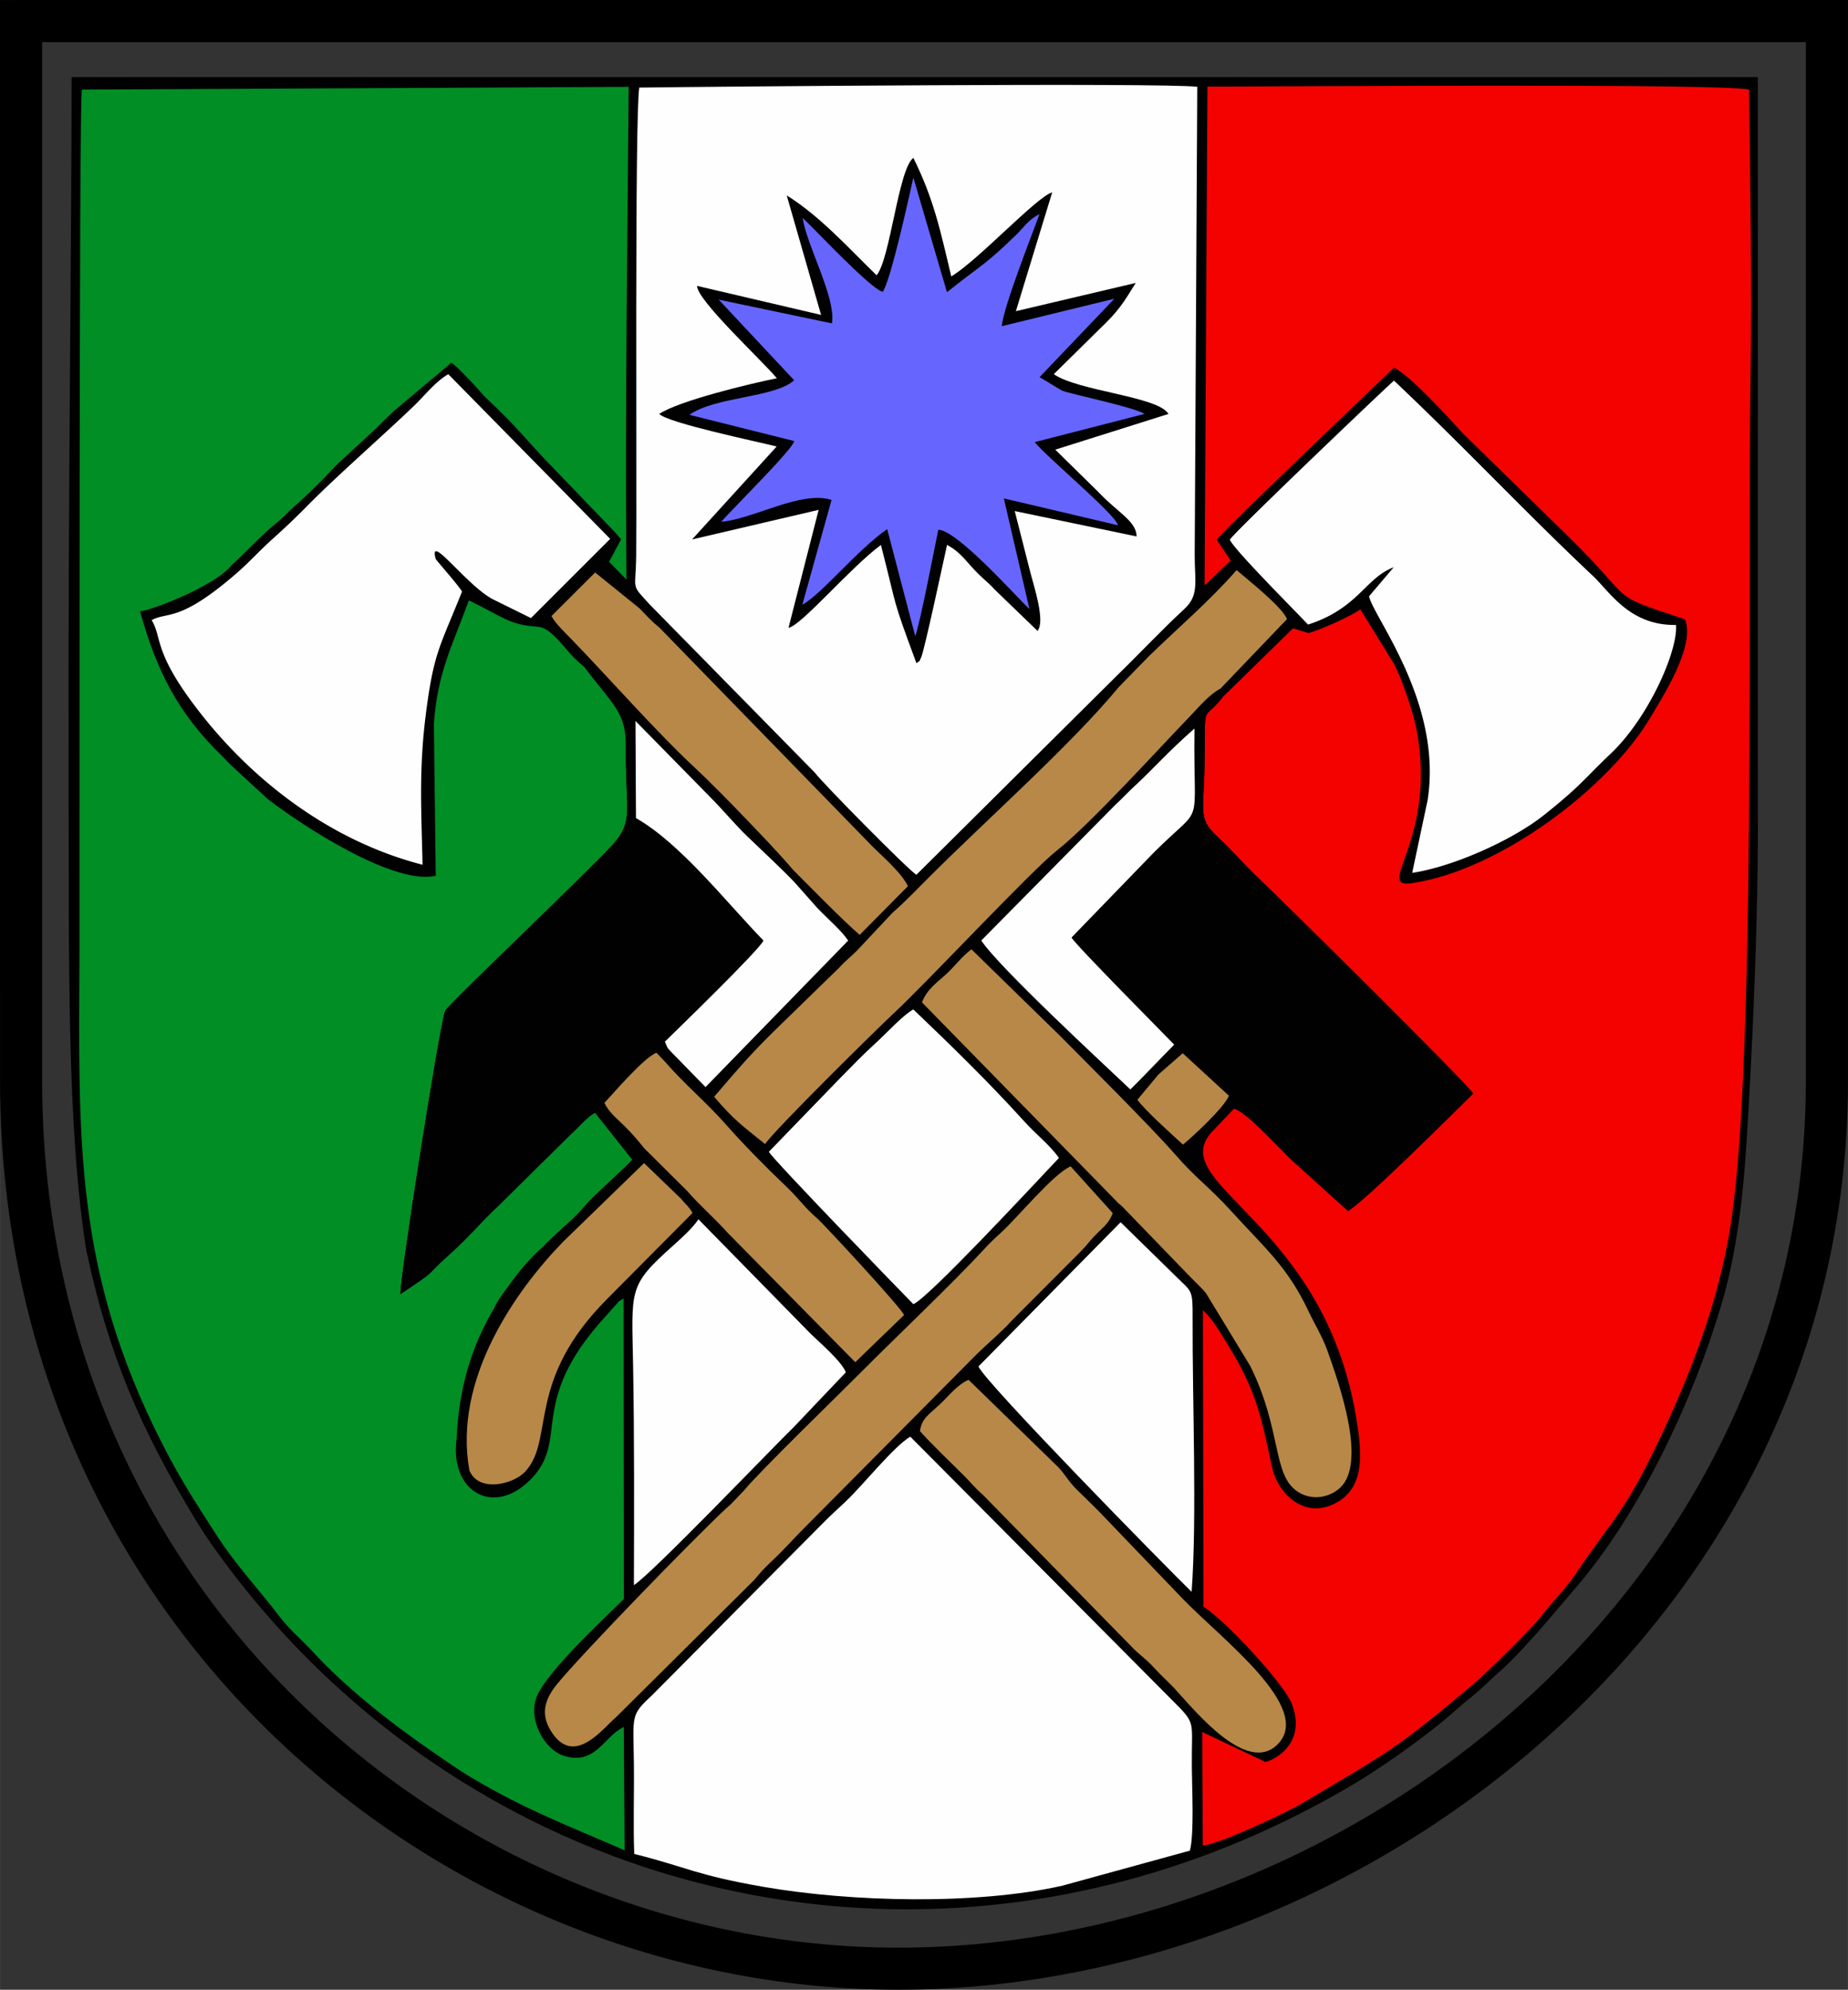 <svg xmlns="http://www.w3.org/2000/svg" width="58.43" height="62.886" viewBox="0 0 257.95 277.63" shape-rendering="geometricPrecision" text-rendering="geometricPrecision" image-rendering="optimizeQuality" fill-rule="evenodd" clip-rule="evenodd"><rect x="0" y="0" width="257.95" height="277.63" fill="#333333" stroke="none"/><defs><style>.fil1{fill:#010101}.fil6{fill:#b78847}.fil4{fill:#fefefe}</style></defs><g id="Vrstva_x0020_1"><path d="M2.94 0h255.01v150.84c0 35.6-15.39 66.22-38.65 88.45-25.2 24.09-59.7 38.32-93.87 38.34-33.18.01-65.81-13.69-89.45-37.59C14.22 218.04.04 187.4 0 150.85L-.01.01h2.94zm249.12 5.89H5.88v144.95c.03 34.86 13.54 64.08 34.29 85.05 22.56 22.81 53.66 35.88 85.27 35.87 32.66-.01 65.68-13.65 89.82-36.73 22.15-21.18 36.81-50.33 36.81-84.2V5.88z" fill-rule="nonzero"/><path class="fil1" d="M12.13 174.83c3.05 14.35 7.68 24.88 15.06 37.05 1.05 1.74 2.06 3.23 3.07 4.63 35.27 48.95 101.48 65.71 157.79 32.96 4.35-2.53 9.15-5.92 13.11-9.11 1.25-1.01 3.01-2.64 4.16-3.53 1.48-1.16 2.63-2.4 3.82-3.43 3.29-2.83 7.89-8.46 10.8-11.85 9.09-10.56 16.4-26.27 20.33-39.48 2.66-8.92 3.31-18.49 3.79-27.11.72-12.72 1.32-27.03 1.32-39.95V10.76H9.99c0 22.8-.5 60.52-.42 95.48.07 27.44-.31 51.05 2.53 68.58z"/><path d="M76 173.72c1.15-1.14 2.38-2.24 3.56-3.3 1.5-1.36 1.87-2 3.12-3.26 1.12-1.13 4.64-4.27 5.58-5.36l-5.2-6.55c-1.05.53-2.31 2.05-3.35 2.98l-10.1 9.97c-2.65 2.49-4.25 4.49-6.63 6.61-4.39 3.92-1.32 1.87-7.08 5.75-.2-1.53 5.49-37.77 6.24-39.51.38-.88 20.34-19.78 23.37-23.18 3.03-3.4 1.77-4.72 1.85-13.55.05-5-1.77-5.87-5.8-11.26l-.25-.21c-.23-.19-.69-.61-.92-.82-1.56-1.45-3.4-4.45-5.32-4.58-4.02-.27-4.66-1.27-9.63-3.68-2.33 6.43-4.37 10.01-4.88 17.23l.26 21.2c-5.87 1.34-18.5-6.91-23.41-10.67l-5.1-4.7c-.59-.56-.79-.83-1.27-1.3-6.26-6.01-9.25-12.14-11.51-20.27.45.3 10.33-3.27 12.83-6.44 1.65-1.49 3.19-3.17 5.01-4.81.95-.86 1.59-1.28 2.51-2.21.86-.87 1.82-1.67 2.66-2.45.86-.8 1.58-1.55 2.37-2.32.86-.84 1.7-1.84 2.53-2.59l5.11-4.72c.89-.92 1.77-1.71 2.38-2.33L63 50.61c.93.65 2.26 2.13 3.21 3.12.8.83.99 1.19 1.61 1.77 3.93 3.69 4.61 4.68 8.17 8.52l9.86 10.25.85.98-1.69 3.14 2.43 2.47c-.21-22.71.12-46.12.31-68.74l-76.32.38c-.43 1.57-.31 112.84-.34 120.4-.1 25.8-.85 44.28 11.58 68.59 2.62 5.13 4.54 8.01 7.47 12.58 2.81 4.38 6.14 7.87 8.76 11.34 1.51 2 3.19 3.35 4.77 5.07 4.48 4.89 10.84 9.92 16.52 13.82 2.08 1.43 3.7 2.6 5.92 3.91 7.39 4.36 13.15 6.51 21.07 9.96l-.11-17.19c-2.73 1.19-3.91 5.43-8.39 4-2.71-.87-5.04-5.11-3.76-8.24 1.47-3.58 9.26-10.76 12.16-13.63l-.04-41.94c-1.16.72-.4.2-1.25 1.08-.46.48-.62.72-1.21 1.36-11.55 12.57-4.48 17.57-11.16 23.42-4.97 4.35-10.63.85-9.69-6.26.29-6.86 2-12.91 5.41-18.51 1.8-2.95 3.92-5.94 6.88-8.51z" fill="#018e25"/><path d="M170.87 97.01c-3.13 4.14-2.61.2-2.73 9.44-.1 6.91-.96 7.7 1.71 10.2 2.39 2.25 3.78 3.98 5.95 6.01 2.65 2.48 29.21 28.73 29.83 29.93-2.65 2.6-15.14 15.05-17.47 16.38l-7.93-7.17c-2.26-2.18-6.14-6.56-7.99-7.12l-3.03 3.19c-6.77 7.36 15.39 12.29 20.05 39.68.8 4.73 1.38 9.57-2.38 11.92-4.57 2.84-8.52-.97-9.33-4.77-1.55-7.22-2.2-10.64-6.12-16.99-1.14-1.85-2.11-3.59-3.52-4.9l.08 41.38c3.15 1.96 11.33 10.88 12.34 13.56 2.27 6.01-3.28 8.14-3.73 8.08l-8.79-4.16.08 15.82c1.92.01 11.77-4.62 13.8-5.83 12.13-7.24 12.93-7.39 23.71-16.45 2.17-1.83 8.46-7.98 10.02-10.05 1.38-1.83 3.08-3.42 4.42-5.41 5.17-7.74 6.76-8.34 11.67-18.64 4.25-8.92 8.28-18.97 10.05-30.1 3.59-22.66 2.35-90.27 2.78-117.92.21-13.52-.03-27.07-.21-40.58-3.1-.91-66.8-.42-75.59-.42l-.4 69.6 3.64-3.48-1.94-2.9c.46-.87 23.06-22.4 24.74-24.01 2.32 1.11 7.68 7.07 9.67 9.22l14.26 13.94c10.4 10.12 5.3 8.12 16.68 11.96 1.57 3.72-3.38 11.23-4.77 13.61-5.78 9.84-21.04 21.36-33.26 23.19-5.51.83 3.41-5.75.6-21.26-.45-2.49-2.04-7.08-3.11-9.22l-4.77-7.72c-1.28.96-5.61 2.87-7.23 3.32l-2.17-.67-9.59 9.38z" fill="#f40200"/><path class="fil4" d="M127.92 122.05l27.97-27.77c3.29-3.19 6.15-6.28 9.46-9.34 2.07-1.92 1.4-3.86 1.41-7.52l.36-65.31c-5.12-.59-67.95-.02-77.89.11-.64 3.75-.34 55.63-.43 65.21-.05 5.14-.84 3.92 1.88 6.91l23.08 23.49c.96 1.34 13.13 13.67 14.17 14.24zM88.53 258.68c7.47 1.88 8.58 2.95 18.02 4.59 12.28 2.13 29.69 2.55 41.7-.15l17.84-4.9c.62-2.38.29-8.66.27-11.63-.06-6.75.73-5.9-2.89-9.51l-36.41-36.62c-2.29 1.35-6.55 6.69-8.95 8.98-1.06 1.02-2.09 1.91-3.07 2.91l-24.06 24.22c-3.02 2.81-2.58 2.72-2.5 9.59.05 4.13-.11 8.42.05 12.52z"/><path class="fil1" d="M122.37 38.42c-4.02-3.89-7.8-8.17-12.56-11.16l4.8 16.68-17.31-4.05c-.04 1.97 8.98 10.32 11.14 12.89-3.62.72-13.67 3.13-16.43 4.98 1.31 1.28 13.67 3.85 16.4 4.54L96.6 75.27l17.67-4.13-4.21 16.46c1.78-.29 8.61-8.39 12.9-11.56 2.44 9.43 1.37 6.8 4.96 16.5.8-.63.18.11.65-.79.43-.82 3.37-14.61 3.62-15.72.73.42 1.06.61 1.8 1.3.59.56 1.07 1.13 1.64 1.77 1.47 1.64 2.15 1.98 3.23 3.18l5.96 5.75c1.11-1.35-.47-6.1-1-8.16l-2.18-8.56 17.01 3.54c-.02-2.13-2.64-3.33-5.33-6.19l-6.02-5.92 15.8-4.98c-1.39-2.44-12.6-3.18-16.01-5.55l6.27-6.18c2.75-2.62 3.32-3.56 5.17-6.55l-16.73 3.94 5.07-16.58c-2.14.59-10.37 9.52-14.09 11.73-1.57-6.62-2.46-10.82-5.29-16.54-2.09 1.54-3.22 14.11-5.13 16.38z"/><path class="fil4" d="M21.16 86.52c1.48 2.44.23 4.25 5.93 11.84 7.87 10.49 19.03 18.99 31.89 22.3-.18-7.79-.52-13.41.48-21.18 1.09-8.49 1.96-9.25 5.03-16.94-.45-.81-3.64-4.42-3.67-4.54-1.08-3.85 4.22 3.62 7.96 5.61l5.33 2.63 11.06-11.05-22.6-22.98c-1.89 1.12-3.24 2.94-4.88 4.51-4.24 4.06-10.6 9.62-14.78 13.84a99.255 99.255 0 01-4.81 4.59c-1.83 1.63-3.16 3.16-5.04 4.8-8.02 6.97-9.6 5.35-11.89 6.57zm150.5-11.25c.29 1.12 9.03 9.86 10.92 11.88 7.05-2.28 7.94-6.46 11.96-8l-3.44 4.05c.57 2.86 10.28 14.81 8.18 28.41l-2.16 10.18c5.39-.78 13.75-4.38 18.39-8.06 5.16-4.1 5.51-4.95 9.35-8.6 5.31-5.05 9.39-14.4 9.08-17.93-6.47.11-9.25-4.64-11.57-6.82-9.45-8.89-17.78-17.81-27.79-27.27-1.05.88-21.75 20.62-22.9 22.16z"/><path d="M123.22 40.72c-1.68-.39-9.26-8.49-11.17-10.31.44 3.62 4.7 11.15 4.07 14.71l-15.8-3.31 10.53 11.25c-2.74 2.47-10.99 2.25-14.62 4.82l14.63 3.66c-.16 1.1-8.46 9.3-10.2 11.27 4.56-.4 11.12-4.4 15.41-3.06l-4.08 14.63c2.68-1.45 7.64-7.64 11.85-10.55l3.91 14.93c.64-1.56 2.86-13.12 3.22-14.85 2.64.1 10.54 8.97 12.73 11.09l-3.58-15.46 15.93 3.75c-.3-1.48-9.78-9.36-11.63-11.6l15.35-3.94c-1.74-1.02-10.05-2.68-11.56-3.26l-3.1-1.87 10.44-10.94-15.71 3.83c.16-2.51 4.17-12.65 5.26-15.64-1.63.83-2.15 1.83-3.26 2.9-4.54 4.39-4.47 3.87-9.66 8l-4.69-15.99c-.72 3.23-3.17 14.32-4.26 15.92z" fill="#66f"/><path class="fil1" d="M82.41 93.67c.26.69-.07.01.39.71 3.67 5.62 4.65.66 4.56 9.94-.08 8.83 1.18 10.15-1.85 13.55-3.03 3.4-22.99 22.3-23.37 23.18-.75 1.74-6.44 37.98-6.24 39.51 5.76-3.87 2.69-1.83 7.08-5.75 2.38-2.12 3.97-4.12 6.63-6.61l10.1-9.97c1.04-.92 2.3-2.45 3.35-2.98l5.2 6.55c-.94 1.09-4.46 4.23-5.58 5.36-1.25 1.26-1.62 1.91-3.12 3.26-2.11 1.91-3.28 3.1-5.06 5.22-2.15 2.54-7.65 7.06-5.48 10.71 1.48-4.65 6.43-9.81 9.56-13.04l11.33-11 5.17 4.98c1.89-.02.96.89.95-.99l-6.08-6.04c-.97-1.19-1.6-1.97-2.82-3.17-1.3-1.28-2.08-1.84-2.78-3.2 1.35-1.44 5.44-6.24 7.26-7.01l1.21 1.27c1.48-.2.97.4 1.14-1.08-.84-.94-.68-.56-1.15-1.73 1.23-1.2 13.14-12.73 13.76-14.1l-13.26-13.66c-.72-.84-1.43-1.9-2.16-2.57-1.91-1.76-1.06-.11-2.37-.86l-.07-13.55 10.48 10.67c1.85 1.86 3.29 3.65 5.19 5.49 1.66 1.59 3.67 2.83 5.2 5.5 2.31 0 .65.23 1.12-.9-2.39-2.78-4.47-4.91-6.89-7.43-2.16-2.25-4.6-4.75-7.06-7.05C94.88 105.12 84.97 93.3 83 92.76l-.57.9zm72.65 17.96c.25.98-.05.91.68.62 1.12-1.05 1.58-1.59 2.69-2.62 2.62-2.41 4.46-4.59 8.29-7.97-.2 14.78 1.57 10.05-5.74 17.37l-11.42 11.79c.41.9 13.18 13.75 14.33 14.95-.84.84-2.52 2.19-2.95 3.28.35 1.16-.04 1.09.8.85l3.35-2.93 6.45 5.93c-.85 2.1-1.48 1.63-2.42 2.88-.53.72-.32.24-.46.98l.55 1.11 3.03-3.19c1.85.56 5.72 4.94 7.99 7.12l7.93 7.17c2.33-1.32 14.81-13.78 17.47-16.38-.62-1.2-27.17-27.45-29.83-29.93-2.17-2.03-3.56-3.76-5.95-6.01-2.67-2.5-1.8-3.29-1.71-10.2.13-9.25-.4-5.3 2.73-9.44l-.52-.94c-1.52.78-3.02 2.58-4.18 3.78-1.49 1.54-10.85 10.13-11.12 11.78z"/><path class="fil6" d="M155.32 169.26l-5.88-6.52c-2.5 1.12-7.37 7.12-9.77 9.3-.85.77-1.49 1.37-2.36 2.32-4.36 4.73-12.31 12.26-16.89 16.87-3.32 3.34-14.42 14.1-16.58 16.75l-1.88 1.96c-.07.06-.17.14-.23.2l-.23.2c-.07.06-.16.14-.22.2-4.61 4.3-20.16 20.33-23.47 24.38-1.71 2.09-2.65 4.34-.52 7.18 3.11 4.14 6.91-.99 8.66-2.46l19.29-19.15c.85-.99 1.27-1.54 2.47-2.65 1.75-1.62 2.99-3.1 4.66-4.75l24.05-24.22c1.4-1.38 3.35-2.99 4.8-4.6l9.6-9.62c1.08-1.09 1.14-1.38 2.23-2.47 1.15-1.14 1.78-1.57 2.27-2.93z"/><path class="fil6" d="M128.7 139.87l26.82 27.41c.72.76.41.45 1.1 1.04l9.66 9.99c.81.82 1.53 1.47 2.08 2.17l6.15 10.11c4.5 9.07 3.03 15.35 6.74 17.62 2.09 1.28 4.51.64 5.88-.69 3.65-3.57-.2-14.47-1.86-19.1-.69-1.93-1.79-3.7-2.64-5.5-2.91-6.19-6.2-8.9-10.61-13.76-3.38-3.72-4.98-4.62-8.07-8.17-3.29-3.76-12.08-12.52-16-16.47l-12.35-12.06c-1.37 1.01-2.31 2.34-3.47 3.41-1.32 1.22-2.71 2.12-3.44 3.99z"/><path class="fil4" d="M107.32 160.71c.58 1.1 18.33 19.4 20.17 21.26 2.13-.87 16.96-16.85 20.33-20.41-1.44-1.96-3.06-3.12-4.91-5.16-4.84-5.34-10.08-10.46-15.42-15.55-1.41.74-3.69 3.26-5.3 4.73-1.86 1.69-2.98 2.89-4.95 4.88l-9.92 10.25zm29.26 29.97c1.14 2.45 25.84 27.61 29.75 31.43.77-10.48.09-26.64.14-38.34.02-3.86-.13-3.51-2.22-5.57l-7.83-7.66-19.85 20.13zm-48.1 30.5c2.6-1.67 19.2-19.03 22.32-22.06l7.27-7.65c-.69-1.62-3.58-4.06-4.89-5.34l-15.69-16c-.82 1.22-2.27 2.54-3.5 3.64-6.38 5.69-5.81 6.03-5.62 16.92.18 10.1.14 20.37.11 30.49z"/><path class="fil6" d="M128.4 199.67c1.62 1.83 4.43 4.52 5.88 5.95 1.36 1.33 1.46 1.66 2.96 3l20.73 21.16c.91.99 1.92 1.61 3.09 2.89 1.11 1.22 2.17 2.14 2.97 3.02 2.92 3.19 10.18 12.13 14.42 7.58 4.74-5.09-7.86-14.5-13.35-20.18l-11.72-12.22c-1.31-1.32-1.89-1.85-3.02-2.97-1.34-1.32-1.62-2.13-2.71-3.25l-12.46-12.13c-1.62.75-2.68 2.16-3.82 3.25-1.88 1.79-2.67 2.07-2.96 3.91zm-31.66-92.79c2.45 2.3 4.9 4.8 7.06 7.05 2.42 2.52 4.5 4.65 6.89 7.43 1.87 1.87 7.22 7.34 9.31 9.08l6.73-6.79c-.88-1.92-4.03-4.58-5.13-5.73l-29.51-30.3c-1.31-1.09-1.69-1.58-2.83-2.74l-6.19-5-6.1 6.08c.65 1.16 1.93 2.33 2.83 3.27 5.39 5.57 11.62 12.67 16.94 17.66zm32.77 15.69c-1.71 1.72-3.11 3.18-4.99 4.85l-4.96 5.28c-.76.76-1.56 1.36-2.4 2.3l-7.8 7.59c-4.31 4.16-5.74 5.86-9.68 10.44 2.78 3.26 3.84 3.97 7.11 6.6 1.28-1.93 15.6-16.05 17.78-18.07 5.04-4.69 19.39-20.1 22.99-22.92 4.51-3.52 14.4-14.41 18.62-18.78 1.16-1.2 2.66-3 4.18-3.78l9.28-9.69c-.59-1.66-5.59-5.6-7.03-6.84-3.68 4.21-8.06 7.95-12.2 11.97l-4.24 4.34c-6.8 8.21-18.62 18.64-26.66 26.71zm-33.49 43.72c1.44 1.69 3.9 3.86 5.6 5.78l17.76 18 6.81-6.58c-.3-.92-11.29-12.79-12.19-13.55-1.62-1.37-2.45-2.67-4.2-4.33-2.87-2.73-6.13-6.04-8.43-8.66-2.71-3.09-6-5.84-8.54-8.8l-1.21-1.27c-1.82.77-5.91 5.57-7.26 7.01.7 1.36 1.48 1.92 2.78 3.2 1.22 1.2 1.85 1.99 2.82 3.17l6.08 6.04z"/><path class="fil4" d="M155.74 112.24l-18.77 18.99c2.52 3.81 17.26 17.41 20.81 20.78 2.04-2 4.07-4.19 6.12-6.25-1.15-1.21-13.92-14.05-14.33-14.95l11.42-11.79c7.31-7.32 5.54-2.59 5.74-17.37-3.84 3.38-5.68 5.56-8.29 7.97-1.11 1.03-1.57 1.57-2.69 2.62zm-61.78 34.82l4.52 4.62 19.91-20.44c-.98-1.45-2.74-2.92-4.3-4.54l-3.23-3.64c-2.03-2.11-4.28-4.17-6.49-6.3-1.9-1.84-3.34-3.63-5.19-5.49L88.7 100.6l.07 13.55c6.2 3.52 12.6 11.74 17.8 17.09-.62 1.36-12.53 12.89-13.76 14.1.47 1.17.31.79 1.15 1.73z"/><path class="fil6" d="M65.51 205.14c1.28 3.19 6.2 1.99 7.86.13 4.08-4.54-.03-12.61 11.41-24.06l11.88-11.96c-.4-.8-1.11-1.35-1.59-1.98l-5.17-4.98-11.33 11c-6.62 6.82-15.33 19.14-13.06 31.84zm96.23-55.26l-2.98 3.57c1.06 1.48 4.91 4.93 6.37 6.26 1.48-1.24 5.73-5.15 6.41-6.82l-6.45-5.93-3.35 2.93z"/></g></svg>